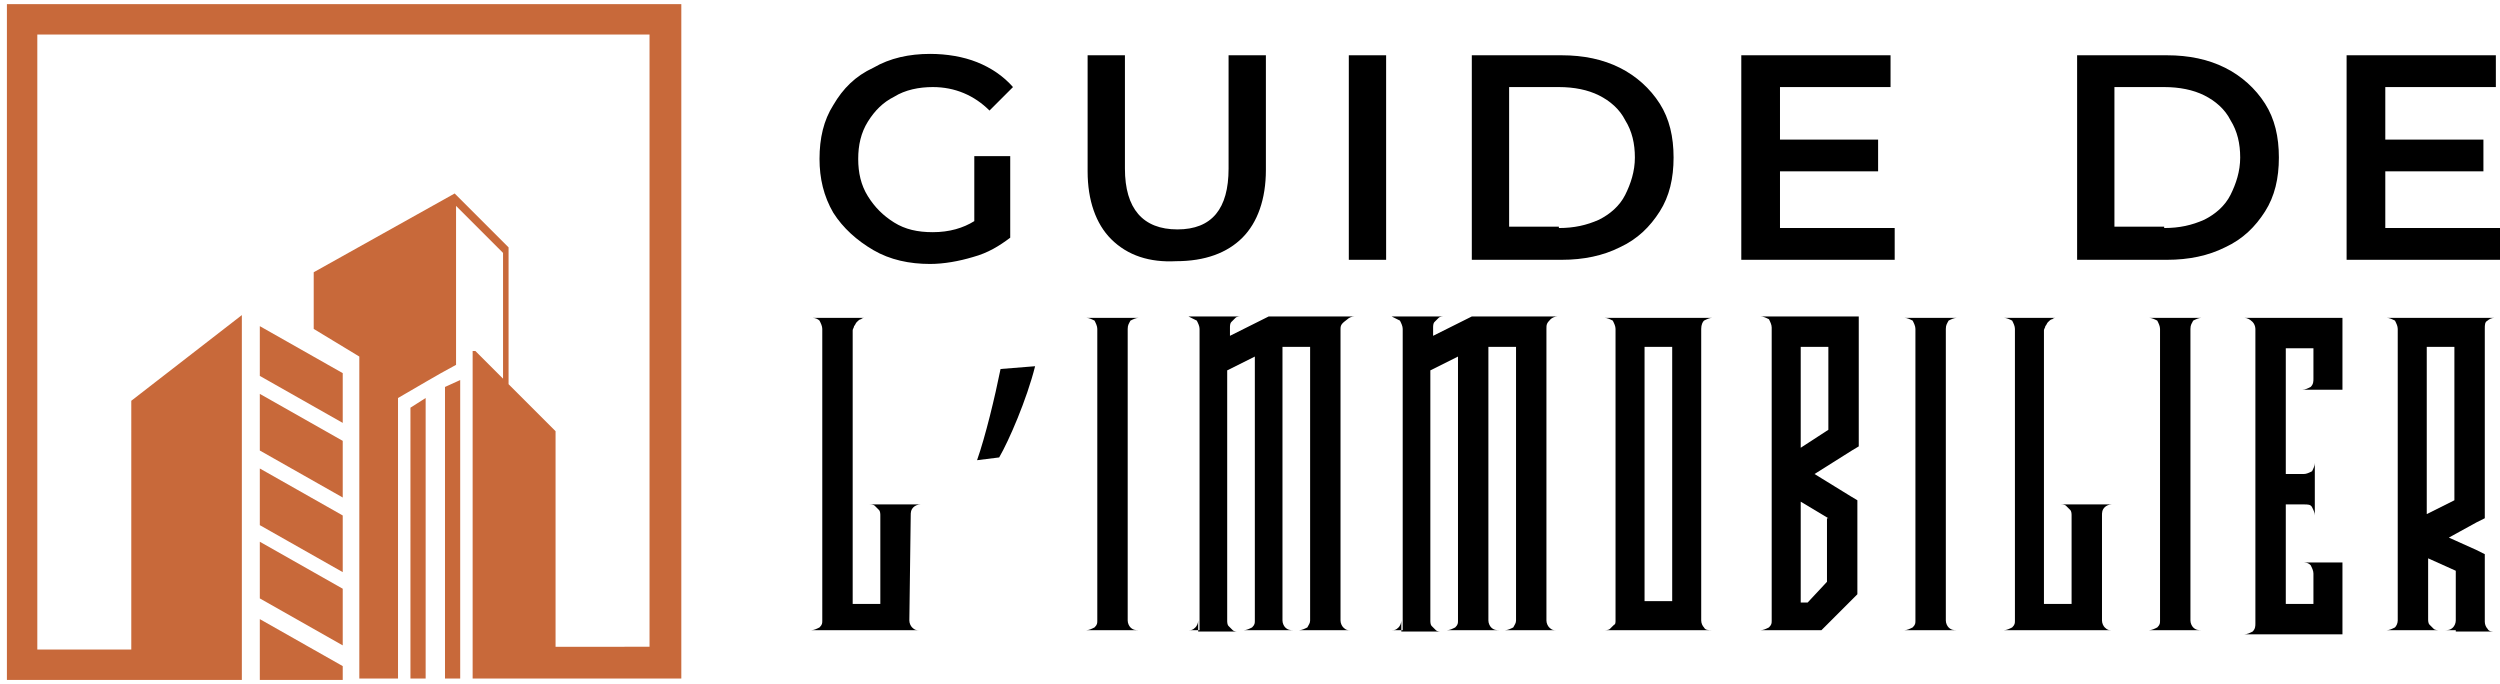 <?xml version="1.0" encoding="utf-8"?>
<!-- Generator: Adobe Illustrator 24.1.0, SVG Export Plug-In . SVG Version: 6.00 Build 0)  -->
<svg version="1.1" id="Calque_1" xmlns="http://www.w3.org/2000/svg" xmlns:xlink="http://www.w3.org/1999/xlink" x="0px" y="0px"
	 width="180.9px" height="49.5px" viewBox="0 0 180.9 49.5" style="enable-background:new 0 0 180.9 49.5;" xml:space="preserve">
<style type="text/css">
	.st0{fill:#C8693A;}
</style>
<g>
	<g>
		<path d="M70.5,11.3h2.6v5.9c-0.8,0.6-1.6,1.1-2.7,1.4c-1,0.3-2.1,0.5-3.1,0.5c-1.5,0-2.9-0.3-4.1-1c-1.2-0.7-2.2-1.6-2.9-2.7
			c-0.7-1.2-1-2.5-1-3.9c0-1.5,0.3-2.8,1-3.9c0.7-1.2,1.6-2.1,2.9-2.7c1.2-0.7,2.6-1,4.1-1c1.2,0,2.4,0.2,3.4,0.6s1.9,1,2.6,1.8
			L71.6,8c-1.1-1.1-2.5-1.7-4.1-1.7c-1,0-2,0.2-2.8,0.7c-0.8,0.4-1.4,1-1.9,1.8s-0.7,1.7-0.7,2.7s0.2,1.9,0.7,2.7s1.1,1.4,1.9,1.9
			c0.8,0.5,1.7,0.7,2.8,0.7c1.2,0,2.2-0.3,3-0.8C70.5,16,70.5,11.3,70.5,11.3z"/>
		<path d="M80.4,17.3c-1.1-1.1-1.7-2.8-1.7-4.9V4h2.7v8.2c0,2.9,1.3,4.4,3.8,4.4s3.7-1.5,3.7-4.4V4h2.7v8.3c0,2.1-0.6,3.8-1.7,4.9
			s-2.7,1.7-4.8,1.7C83.2,19,81.6,18.5,80.4,17.3z"/>
		<path d="M97.6,4h2.7v14.8h-2.7V4z"/>
		<path d="M106.5,4h6.5c1.6,0,3,0.3,4.2,0.9s2.2,1.5,2.9,2.6c0.7,1.1,1,2.4,1,3.9s-0.3,2.8-1,3.9s-1.6,2-2.9,2.6
			c-1.2,0.6-2.6,0.9-4.2,0.9h-6.5V4z M112.8,16.5c1.1,0,2-0.2,2.9-0.6c0.8-0.4,1.5-1,1.9-1.8s0.7-1.7,0.7-2.7s-0.2-1.9-0.7-2.7
			c-0.4-0.8-1.1-1.4-1.9-1.8s-1.8-0.6-2.9-0.6h-3.6v10.1h3.6V16.5z"/>
		<path d="M137.1,16.5v2.3H126V4h10.8v2.3h-8v3.8h7.1v2.3h-7.1v4.1H137.1z"/>
		<path d="M150.3,4h6.5c1.6,0,3,0.3,4.2,0.9s2.2,1.5,2.9,2.6s1,2.4,1,3.9s-0.3,2.8-1,3.9s-1.6,2-2.9,2.6c-1.2,0.6-2.6,0.9-4.2,0.9
			h-6.5V4z M156.6,16.5c1.1,0,2-0.2,2.9-0.6c0.8-0.4,1.5-1,1.9-1.8s0.7-1.7,0.7-2.7s-0.2-1.9-0.7-2.7c-0.4-0.8-1.1-1.4-1.9-1.8
			c-0.8-0.4-1.8-0.6-2.9-0.6H153v10.1h3.6V16.5z"/>
		<path d="M180.9,16.5v2.3h-11.1V4h10.8v2.3h-8v3.8h7.1v2.3h-7.1v4.1H180.9z"/>
		<path d="M65.8,44.9c0,0.2,0.1,0.4,0.2,0.5c0.2,0.2,0.3,0.2,0.5,0.2h-7.8c0.2,0,0.4-0.1,0.6-0.2c0.2-0.2,0.2-0.3,0.2-0.5V23.8
			c0-0.2-0.1-0.4-0.2-0.6C59.2,23.1,59,23,58.8,23h3.8c-0.1,0-0.2,0-0.3,0.1c-0.1,0-0.2,0.1-0.3,0.2s-0.1,0.2-0.2,0.3
			c0,0.1-0.1,0.2-0.1,0.3v19.8h2v-6.4c0-0.1,0-0.3-0.1-0.4c-0.1-0.1-0.2-0.2-0.3-0.3s-0.3-0.1-0.4-0.1h3.7c-0.2,0-0.4,0.1-0.5,0.2
			c-0.2,0.2-0.2,0.4-0.2,0.6L65.8,44.9L65.8,44.9z"/>
		<path d="M74.9,26.5c-0.6,2.4-1.9,5.4-2.6,6.6l-1.6,0.2c0.6-1.7,1.3-4.6,1.7-6.6L74.9,26.5z"/>
		<path d="M81.6,23.8v21.1c0,0.2,0.1,0.4,0.2,0.5c0.2,0.2,0.4,0.2,0.6,0.2h-3.8c0.2,0,0.4-0.1,0.6-0.2c0.2-0.2,0.2-0.3,0.2-0.5V23.8
			c0-0.2-0.1-0.4-0.2-0.6C79,23.1,78.8,23,78.6,23h3.8c-0.2,0-0.4,0.1-0.6,0.2C81.7,23.4,81.6,23.5,81.6,23.8z"/>
		<path d="M97,23.8v21.1c0,0.2,0.1,0.4,0.2,0.5c0.2,0.2,0.3,0.2,0.5,0.2H94c0.2,0,0.4-0.1,0.6-0.2c0.1-0.2,0.2-0.3,0.2-0.5V25.1h-2
			v19.8c0,0.2,0.1,0.4,0.2,0.5c0.2,0.2,0.4,0.2,0.6,0.2H90c0.2,0,0.4-0.1,0.6-0.2c0.2-0.2,0.2-0.3,0.2-0.5V25.8l-2,1v18.1
			c0,0.1,0,0.3,0.1,0.4c0.1,0.1,0.2,0.2,0.3,0.3c0.1,0.1,0.3,0.1,0.4,0.1h-2.9v-0.8c0,0.2-0.1,0.4-0.2,0.5c-0.2,0.2-0.3,0.2-0.5,0.2
			h0.8V26.8v-3c0-0.2-0.1-0.4-0.2-0.6c-0.2-0.1-0.4-0.2-0.6-0.3h3.8l0,0c-0.1,0-0.3,0-0.4,0.1s-0.2,0.2-0.3,0.3
			C89,23.4,89,23.6,89,23.7v0.6l2.6-1.3l0.2-0.1H98c-0.2,0-0.4,0.1-0.5,0.2C97.1,23.4,97,23.5,97,23.8z"/>
		<path d="M111.9,23.8v21.1c0,0.2,0.1,0.4,0.2,0.5c0.2,0.2,0.3,0.2,0.5,0.2h-3.7c0.2,0,0.4-0.1,0.6-0.2c0.1-0.2,0.2-0.3,0.2-0.5
			V25.1h-2v19.8c0,0.2,0.1,0.4,0.2,0.5c0.2,0.2,0.4,0.2,0.6,0.2h-3.8c0.2,0,0.4-0.1,0.6-0.2c0.2-0.2,0.2-0.3,0.2-0.5V25.8l-2,1v18.1
			c0,0.1,0,0.3,0.1,0.4c0.1,0.1,0.2,0.2,0.3,0.3c0.1,0.1,0.3,0.1,0.4,0.1h-2.9v-0.8c0,0.2-0.1,0.4-0.2,0.5c-0.2,0.2-0.3,0.2-0.5,0.2
			h0.8V26.8v-3c0-0.2-0.1-0.4-0.2-0.6c-0.2-0.1-0.4-0.2-0.6-0.3h3.8l0,0c-0.1,0-0.3,0-0.4,0.1s-0.2,0.2-0.3,0.3
			c-0.1,0.1-0.1,0.3-0.1,0.4v0.6l2.6-1.3l0.2-0.1h6.2c-0.2,0-0.4,0.1-0.5,0.2C111.9,23.4,111.9,23.5,111.9,23.8z"/>
		<path d="M116.9,44.9V23.8c0-0.2-0.1-0.4-0.2-0.6c-0.2-0.1-0.4-0.2-0.6-0.2h7.8c-0.2,0-0.4,0.1-0.6,0.2c-0.1,0.1-0.2,0.3-0.2,0.6
			v21.1c0,0.2,0.1,0.4,0.2,0.5c0.1,0.2,0.3,0.2,0.6,0.2h-7.8c0.1,0,0.3,0,0.4-0.1s0.2-0.2,0.3-0.3C116.9,45.2,116.9,45,116.9,44.9z
			 M121,25.1h-2v18.4h2V25.1z"/>
		<path d="M128.2,44.6c0-2.6,0-6,0-10.3c0-4.2,0-7.7,0-10.3v-0.3c0-0.2-0.1-0.4-0.2-0.6c-0.2-0.1-0.4-0.2-0.6-0.2h7.1v9.4l-0.5,0.3
			l-2.7,1.7l2.6,1.6l0.5,0.3V43l-0.3,0.3l-2,2l-0.3,0.3h-4.4c0.2,0,0.4-0.1,0.6-0.2c0.2-0.2,0.2-0.3,0.2-0.5V44.6z M132.3,25.1h-2
			v7.3l2-1.3V25.1z M132.3,37.5l-2-1.2v7.3h0.5l1.4-1.5v-4.6H132.3z"/>
		<path d="M140.8,23.8v21.1c0,0.2,0.1,0.4,0.2,0.5c0.2,0.2,0.4,0.2,0.6,0.2h-3.8c0.2,0,0.4-0.1,0.6-0.2c0.2-0.2,0.2-0.3,0.2-0.5
			V23.8c0-0.2-0.1-0.4-0.2-0.6c-0.2-0.1-0.4-0.2-0.6-0.2h3.8c-0.2,0-0.4,0.1-0.6,0.2C140.9,23.4,140.8,23.5,140.8,23.8z"/>
		<path d="M152.1,44.9c0,0.2,0.1,0.4,0.2,0.5c0.2,0.2,0.3,0.2,0.5,0.2H145c0.2,0,0.4-0.1,0.6-0.2c0.2-0.2,0.2-0.3,0.2-0.5V23.8
			c0-0.2-0.1-0.4-0.2-0.6c-0.2-0.1-0.4-0.2-0.6-0.2h3.8c-0.1,0-0.2,0-0.3,0.1c-0.1,0-0.2,0.1-0.3,0.2s-0.1,0.2-0.2,0.3
			c0,0.1-0.1,0.2-0.1,0.3v19.8h2v-6.4c0-0.1,0-0.3-0.1-0.4c-0.1-0.1-0.2-0.2-0.3-0.3s-0.3-0.1-0.4-0.1h3.7c-0.2,0-0.4,0.1-0.5,0.2
			c-0.2,0.2-0.2,0.4-0.2,0.6L152.1,44.9L152.1,44.9z"/>
		<path d="M158.5,23.8v21.1c0,0.2,0.1,0.4,0.2,0.5c0.2,0.2,0.4,0.2,0.6,0.2h-3.8c0.2,0,0.4-0.1,0.6-0.2c0.2-0.2,0.2-0.3,0.2-0.5
			V23.8c0-0.2-0.1-0.4-0.2-0.6c-0.2-0.1-0.4-0.2-0.6-0.2h3.8c-0.2,0-0.4,0.1-0.6,0.2C158.6,23.4,158.5,23.5,158.5,23.8z"/>
		<path d="M162.4,23h7.1v5.2h-2.9c0.2,0,0.4-0.1,0.6-0.2c0.2-0.2,0.2-0.4,0.2-0.6v-2.2h-2v9.1h1.3c0.2,0,0.4-0.1,0.6-0.2
			c0.1-0.2,0.2-0.4,0.2-0.6v3.8c0-0.2-0.1-0.4-0.2-0.6c-0.1-0.2-0.3-0.2-0.6-0.2h-1.3v7.2h2v-2.2c0-0.2-0.1-0.4-0.2-0.6
			c-0.2-0.2-0.4-0.2-0.6-0.2h2.9v5.2h-7.1c0.2,0,0.4-0.1,0.6-0.2c0.2-0.2,0.2-0.4,0.2-0.6V23.8c0-0.2-0.1-0.4-0.2-0.5
			C162.8,23.1,162.6,23,162.4,23z"/>
		<path d="M173.5,44.9V23.8c0-0.2-0.1-0.4-0.2-0.6c-0.2-0.1-0.4-0.2-0.6-0.2h7.8c-0.2,0-0.4,0.1-0.5,0.2c-0.2,0.1-0.2,0.3-0.2,0.6
			v13.7l-0.6,0.3l-2,1.1l2,0.9l0.6,0.3V45c0,0.2,0.1,0.4,0.2,0.5c0.1,0.2,0.3,0.2,0.6,0.2h-2.9v-0.8c0,0.2-0.1,0.4-0.2,0.5
			c-0.2,0.2-0.4,0.2-0.6,0.2h0.8v-4.3l-2-0.9v4.4c0,0.1,0,0.3,0.1,0.4c0.1,0.1,0.2,0.2,0.3,0.3s0.3,0.1,0.4,0.1h-3.8
			c0.2,0,0.4-0.1,0.6-0.2C173.4,45.3,173.5,45.1,173.5,44.9z M175.6,25.1v12.1l2-1V25.1H175.6z"/>
	</g>
</g>
<path class="st0" d="M34.4,25.4l2,2v-9.1L33,14.9V24v2.4c-1.5,0.8-2.8,1.6-4.2,2.4v20.3H26c0-7.8,0-15.5,0-23.3l-3.3-2v-4.1L32.9,14
	l3.9,3.9v9.9l3.4,3.4v15.6H47V2.5H2.7V47h6.8V29l8-6.2v26.4h-8h-9V0.3h48.8v48.8h-9.1h-6V25.4H34.4z M24.8,30.6l-6-3.4v-3.6l6,3.4
	V30.6L24.8,30.6z M24.8,36l-6-3.4v-4.1l6,3.4V36L24.8,36z M24.8,41.4l-6-3.4v-4.1l6,3.4V41.4L24.8,41.4z M18.8,44.8l6,3.4v1h-6V44.8
	L18.8,44.8z M18.8,39.2l6,3.4v4.1l-6-3.4V39.2L18.8,39.2z M30.8,28.8v20.3h-1.1V29.5L30.8,28.8L30.8,28.8z M33.3,27.5v21.6h-1.1V28
	L33.3,27.5L33.3,27.5z"/>
</svg>
